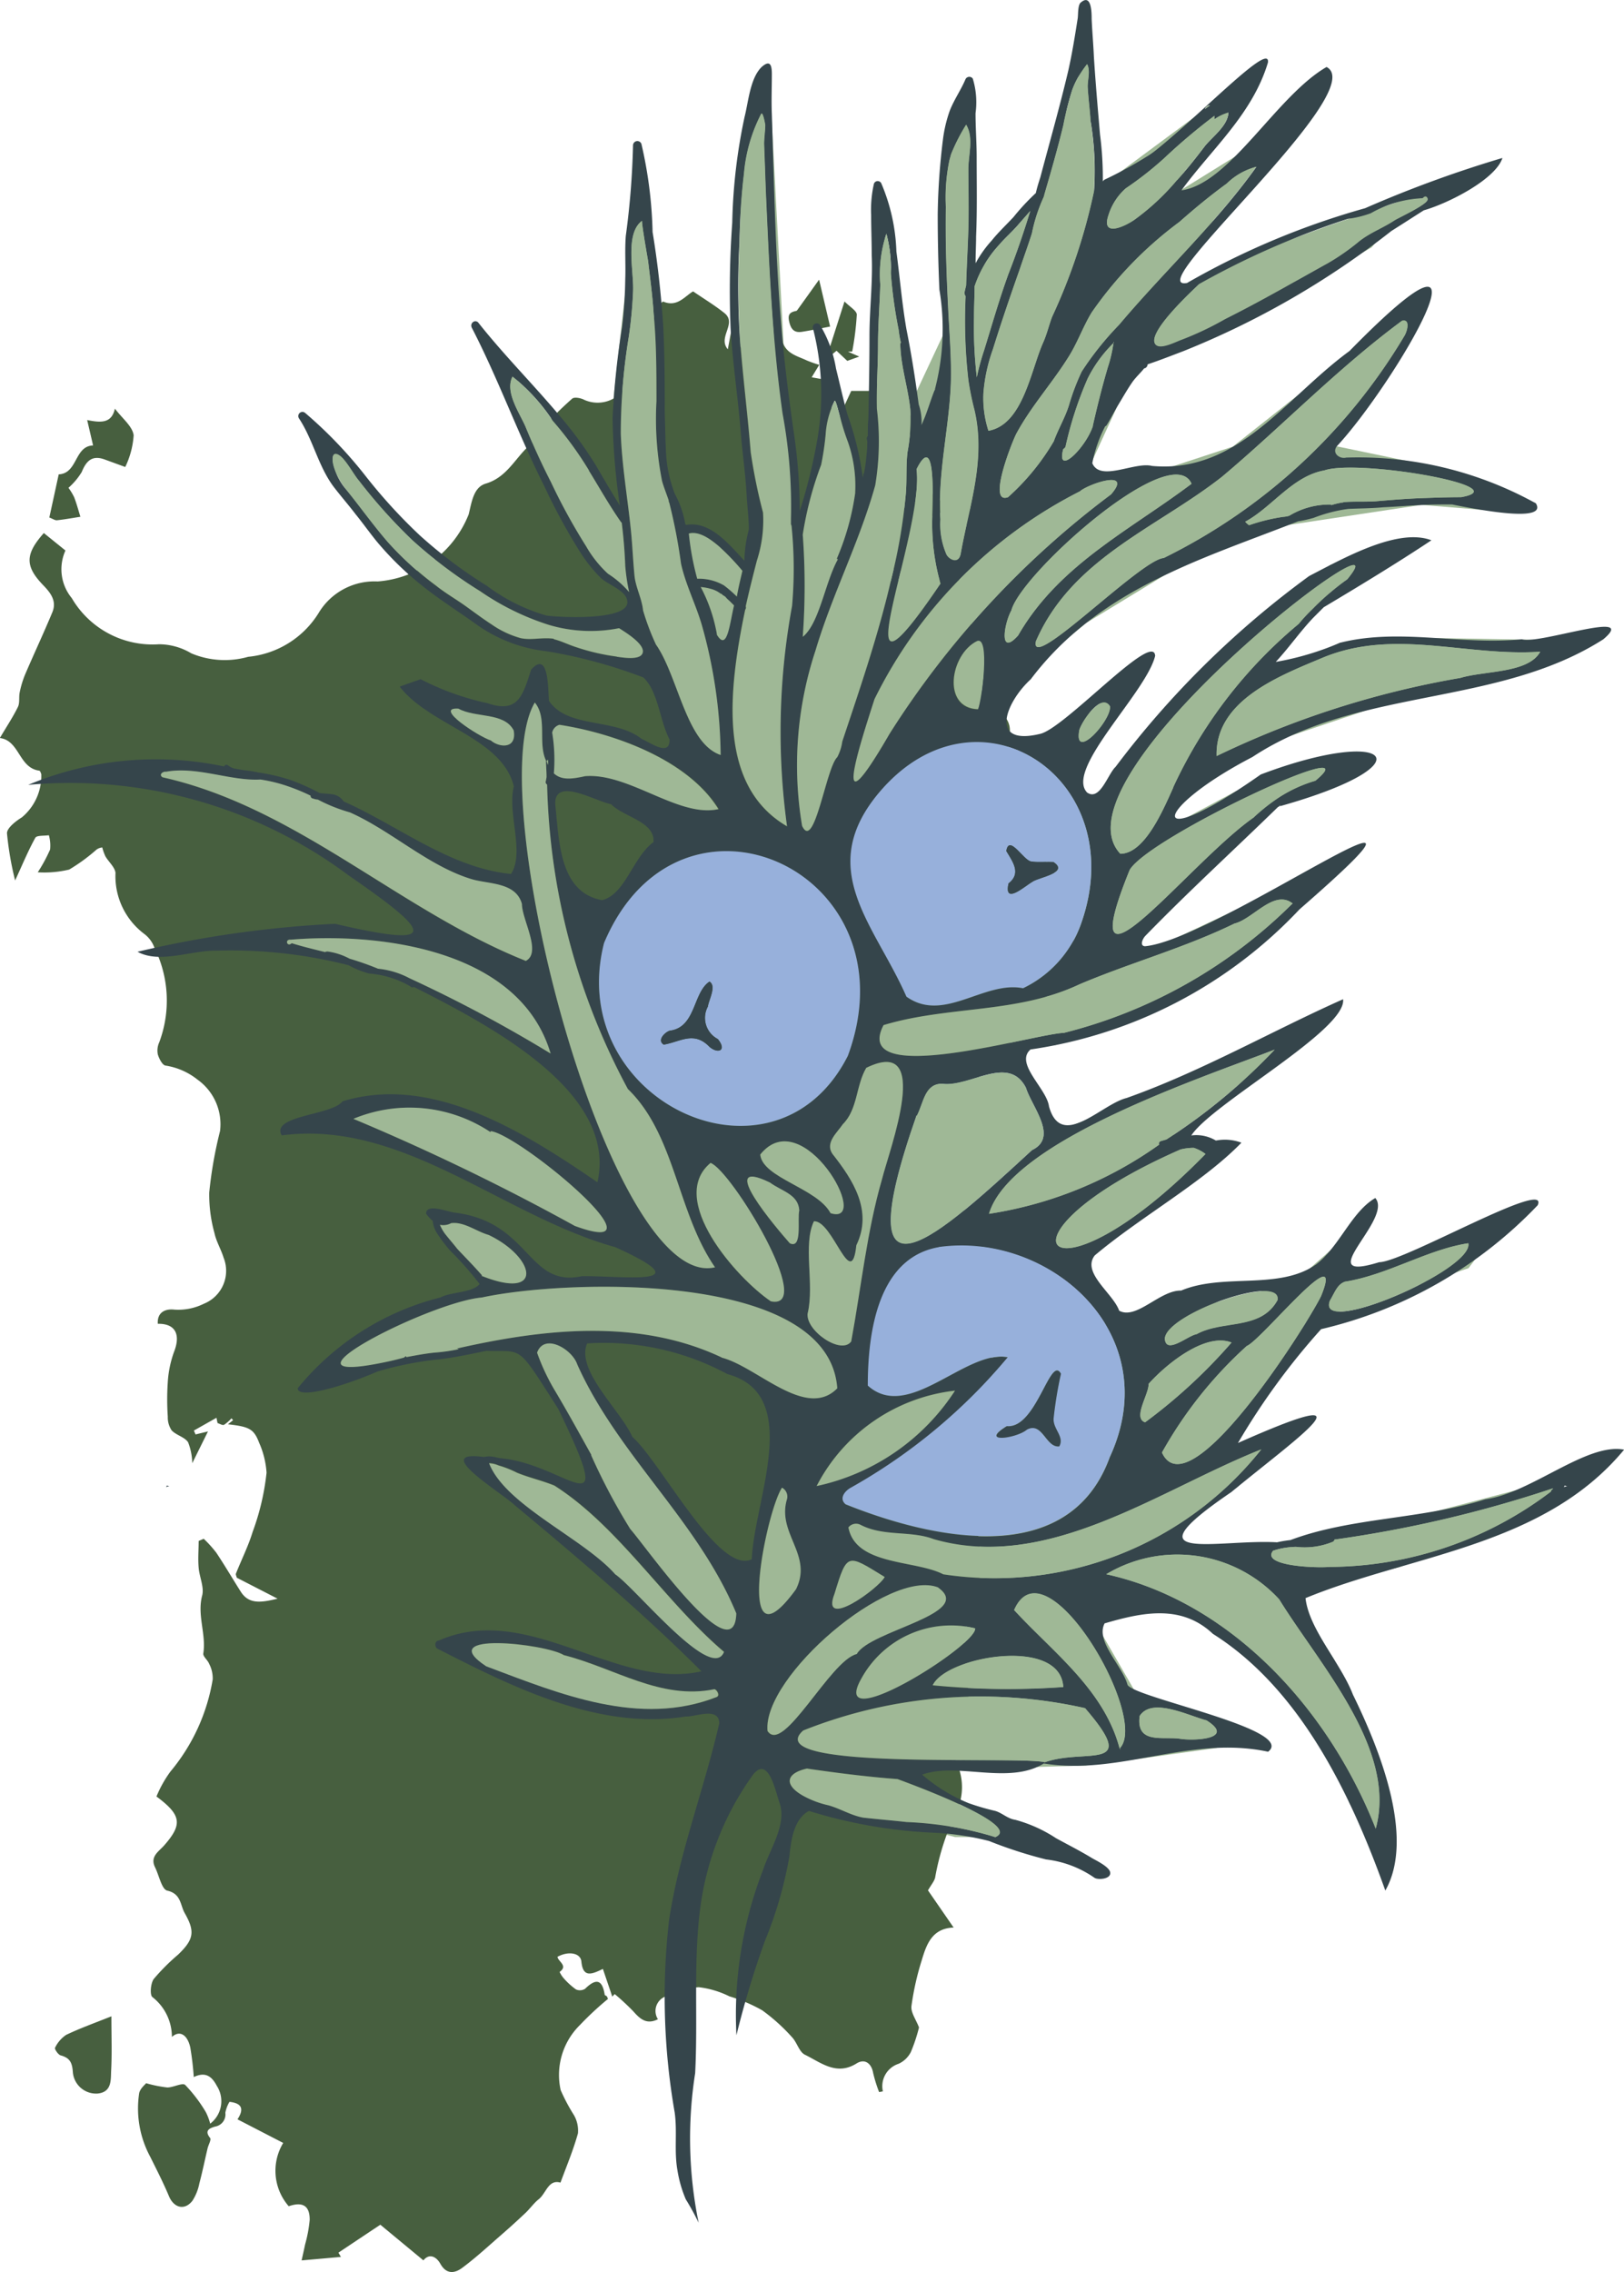 <?xml version="1.0" encoding="UTF-8"?>
<svg xmlns="http://www.w3.org/2000/svg" id="Group_854" data-name="Group 854" width="46.499" height="65.043" viewBox="0 0 46.499 65.043">
  <g id="Group_831" data-name="Group 831" transform="translate(0 0)">
    <g id="Group_832" data-name="Group 832">
      <path id="Path_1909" data-name="Path 1909" d="M39.182,76.785l2.587,1.133v.239H40.075l-1.839-.478Z" transform="translate(-12.731 -25.566)" fill="#9fb896"></path>
      <path id="Path_1910" data-name="Path 1910" d="M40.051,49.609c.324-.388,2.521-2.449,2.521-2.449l6.294-2.349.872-.474-3.781,2.92,1.315.366-3.161,2.732-1.539,1.151,2.012,1.631,1.515-.824,3.278-.806,1.976-1.732-.624,1.537,4.663-1.537-.977,1.293-4.66,1.561-2.119,3.7,1.454-.792-1.27,1.781-1.72,1.1v.568l2.206.278,3.378-.767,5.554-1.457-.854,1.052-3.952,1.535-3.054.746,1.2,1.915L52.2,66.2l-.181,1.86L51,66.37l-.382-1.526L48.644,62.61l-1.372-1.341-2.148-1.123-3.1-.015,1.924,1.461,1.039,1.8,3.168.871-.949.539-2.219.31-1.524.193-2.934.085-2.98-1.127s-.4-8.387-.4-8.648,2.9-6,2.9-6" transform="translate(-12.369 -14.762)" fill="#9fb896"></path>
      <path id="Path_1911" data-name="Path 1911" d="M42.775,29.094l2.449-2.06-1.766,2.79.36,1.505,1.161-1.866,3.208-3.387,2.469-2.05,1.6-.448-1.58,1.22-1.834,1.889.13.486,1.969-.921,2.748-.134,4.3.074-.637.495-3.9.9-1.951.663-2.81.946-2,1.029L46,31.33l-.162.307,2.127-1.14,2.655-.826.871.08-1.445.746-1.081.476-3.351,3.184-.67.551.276.477,4.937-2.32-1.192,1.721-3.351,2.05-2.844,1.141H41.569L37.755,31.22l.438-1Z" transform="translate(-12.571 -7.851)" fill="#9fb896"></path>
      <path id="Path_1912" data-name="Path 1912" d="M39.638,8.9,41.475,6.76l1.654-4.588.072,2L43.3,6.2l3.323-2.46.971-.43L45.246,6.5l2.844-1.762,1.218-1.175-4.68,6.259L47.147,8.21,50.565,7l1.844-.64,1.612-.58L51.907,7.032l-.662.774-1.607.929L47.077,10.2l-2.45.849-.66,1.3-.9,1.959,2.175-.133,2.03-.666,3.795-3L52.85,9.14l-.441,1.1L50.246,13.5l2.917.606,2.787,1.023-1.514.193-1.761-.145-3.818.575-1.979.7-1.552.734-2.254,1.373-1.446,1.2-3,.7-2.659-3.729Z" transform="translate(-11.974 -0.723)" fill="#9fb896"></path>
      <path id="Path_1913" data-name="Path 1913" d="M39.6,3.879l-.495,1.4-.375,1.211.3,5.4-1.729,2.15-1.851.846a29.34,29.34,0,0,0,.7,3.489c.279.676,2.3.489,2.3.489L40.339,16a20.289,20.289,0,0,1-.516-2.373c.064-.161-.217-9.744-.217-9.744" transform="translate(-11.807 -1.291)" fill="#9fb896"></path>
      <path id="Path_1914" data-name="Path 1914" d="M37.592,9.05l-.326,6.093,1.527.042Z" transform="translate(-12.409 -3.013)" fill="#9fb896"></path>
      <path id="Path_1915" data-name="Path 1915" d="M32.339,3.6l-.511,1.872-.08,2.687v3.628l1.275-.426L32.612,3.6Z" transform="translate(-10.571 -1.2)" fill="#9fb896"></path>
      <path id="Path_1916" data-name="Path 1916" d="M26.993,8.007l-.674,6.075H27.8L27.17,7.787Z" transform="translate(-8.763 -2.593)" fill="#9fb896"></path>
      <path id="Path_1917" data-name="Path 1917" d="M21.455,15.487l.3,1.145.975,2.453,1.174-.834Z" transform="translate(-7.144 -5.156)" fill="#9fb896"></path>
      <path id="Path_1918" data-name="Path 1918" d="M13.913,19.368l.6.977,1.822,2.475,1.69,1.112-.975-1.572-2.893-3.234Z" transform="translate(-4.633 -6.368)" fill="#9fb896"></path>
      <path id="Path_1919" data-name="Path 1919" d="M26.313,62.2a4.746,4.746,0,0,1-.232.7.74.74,0,0,1-.352.339.674.674,0,0,0-.45.79l-.108.02A4.054,4.054,0,0,1,25,63.5c-.047-.271-.237-.419-.474-.271-.578.362-1.022-.027-1.479-.249-.166-.081-.227-.356-.373-.506a5.394,5.394,0,0,0-.85-.766,4.577,4.577,0,0,0-.941-.4,2.665,2.665,0,0,0-.874-.261,2.265,2.265,0,0,0-.953.265.442.442,0,0,0-.218.652c-.324.161-.508-.005-.7-.221a6.6,6.6,0,0,0-.538-.5l-.069.073-.269-.793c-.33.162-.571.254-.616-.212-.024-.25-.378-.305-.684-.134.017.137.311.253.061.432a.744.744,0,0,0,.114.178,2.042,2.042,0,0,0,.354.323.276.276,0,0,0,.263-.019c.306-.3.49-.275.56.171,0,.018.045.027.061.047a.27.27,0,0,1,.031.075,8.873,8.873,0,0,0-.8.744,2.006,2.006,0,0,0-.553,1.864,5.323,5.323,0,0,0,.38.716.888.888,0,0,1,.115.523c-.131.472-.322.928-.5,1.41-.348-.1-.406.3-.622.475-.141.112-.247.266-.378.391q-.33.312-.672.61c-.376.326-.741.666-1.139.962-.2.15-.445.209-.627-.112-.111-.2-.313-.316-.487-.1L10.89,67.846l-1.2.8.071.122-1.125.1c.042-.193.073-.325.1-.458a3.872,3.872,0,0,0,.131-.7c.005-.406-.2-.531-.6-.393a1.543,1.543,0,0,1-.158-1.812L6.8,64.829c.185-.281.144-.46-.229-.5a.927.927,0,0,0-.119.313.351.351,0,0,1-.291.394c-.137.042-.327.1-.145.327.039.049-.049.195-.073.3-.079.333-.147.669-.235,1a1.415,1.415,0,0,1-.2.5c-.225.285-.531.2-.67-.133-.161-.384-.351-.755-.536-1.128a2.909,2.909,0,0,1-.318-1.816c.023-.133.165-.246.2-.291a3.589,3.589,0,0,0,.607.122c.175,0,.434-.145.512-.072a4.251,4.251,0,0,1,.588.773,1.58,1.58,0,0,1,.127.336.81.81,0,0,0,.19-1.083c-.139-.265-.32-.416-.66-.252a8.467,8.467,0,0,0-.1-.848c-.082-.37-.308-.5-.526-.3a1.45,1.45,0,0,0-.557-1.141c-.079-.057-.054-.394.037-.518a5.912,5.912,0,0,1,.7-.7c.447-.432.489-.656.187-1.186-.131-.231-.1-.554-.5-.644-.158-.035-.234-.434-.349-.667-.153-.31.105-.45.261-.628.526-.6.5-.865-.221-1.4a3.4,3.4,0,0,1,.4-.714,5.511,5.511,0,0,0,1.21-2.637.887.887,0,0,0-.1-.444c-.04-.109-.183-.213-.169-.3.087-.554-.182-1.092-.033-1.657.063-.239-.077-.527-.1-.794s0-.513,0-.77l.145-.062a3.414,3.414,0,0,1,.361.4c.244.366.466.746.7,1.115s.586.312,1.054.2l-1.168-.6c-.01-.045-.036-.089-.024-.119.158-.4.352-.782.476-1.188a7.036,7.036,0,0,0,.4-1.7,2.515,2.515,0,0,0-.212-.856c-.152-.4-.285-.46-.893-.53l.147-.117-.047-.054a1.04,1.04,0,0,1-.213.187c-.043.021-.122-.031-.185-.05-.011-.051-.021-.1-.031-.152l-.647.366.048.111.356-.086-.45.909a1.732,1.732,0,0,0-.12-.6c-.1-.15-.339-.2-.469-.338a.659.659,0,0,1-.112-.393,7.337,7.337,0,0,1,0-.991,3.087,3.087,0,0,1,.177-.859c.2-.506.039-.82-.463-.809-.021-.32.2-.438.477-.406a1.651,1.651,0,0,0,.841-.168,1.016,1.016,0,0,0,.566-1.32c-.073-.239-.211-.463-.262-.706a4.1,4.1,0,0,1-.149-1.16A12.03,12.03,0,0,1,6.3,36.537a1.566,1.566,0,0,0-.648-1.475,1.945,1.945,0,0,0-.914-.4c-.089-.012-.184-.2-.219-.318a.564.564,0,0,1,.041-.349,3.4,3.4,0,0,0-.136-2.7.854.854,0,0,0-.291-.4,2.067,2.067,0,0,1-.826-1.751c-.021-.167-.2-.315-.291-.476a1.506,1.506,0,0,1-.088-.25.337.337,0,0,0-.164.061,5.145,5.145,0,0,1-.783.572,3.053,3.053,0,0,1-.9.078,4.472,4.472,0,0,0,.353-.651,1.085,1.085,0,0,0-.035-.41c-.133.021-.346,0-.387.072-.2.36-.359.745-.579,1.223A9.025,9.025,0,0,1,.2,28.01c0-.149.249-.345.424-.452a1.542,1.542,0,0,0,.558-1.238c-.012-.036-.033-.094-.056-.1-.594-.08-.56-.862-1.13-.935.195-.33.375-.6.517-.89.058-.119.022-.28.051-.417a2.785,2.785,0,0,1,.15-.5c.256-.6.534-1.189.784-1.791.13-.312-.034-.543-.254-.77-.536-.553-.526-.893.011-1.5l.619.5a1.3,1.3,0,0,0,.181,1.363,2.681,2.681,0,0,0,2.5,1.321,1.807,1.807,0,0,1,.921.259,2.464,2.464,0,0,0,1.63.1,2.674,2.674,0,0,0,2.014-1.249,1.861,1.861,0,0,1,1.69-.908,3.052,3.052,0,0,0,2.609-1.92c.09-.362.139-.78.494-.883.669-.2.883-.852,1.383-1.2.08-.056.071-.226.145-.3.3-.322.61-.638.941-.93.061-.055.252-.019.35.035a.937.937,0,0,0,1.151-.326c.075-.2.175-.229.371-.259a.907.907,0,0,0,.517-.327c.059-.075-.059-.289-.094-.442a1.167,1.167,0,0,1-.072-.371,4.9,4.9,0,0,1,.165-.808c.033-.111.191-.293.223-.28.4.169.62-.161.852-.293.324.221.621.4.894.618.378.3-.2.689.1,1.039.043-.231.081-.436.119-.64l.153.007c.009.176.017.352.027.572H21.7l.67-.476c-.022.64.4.7.724.854a3.492,3.492,0,0,0,.363.129l-.217.356.388.07.3,1.283.445-.963h.67c.051-.139.088-.239.125-.339.073.064.176.115.215.2.115.237.2.485.308.738.1.017.35.014.367.075a.812.812,0,0,1-.26.915l-.251-.191c-.147.586-.292,1.165-.44,1.758a.637.637,0,0,0,.141-.025c0-.463.414-.365.7-.513-.025.233-.047.446-.079.754l.832-.422a2.37,2.37,0,0,0,.338.271,1.788,1.788,0,0,0,.434.154,3.421,3.421,0,0,0,.352.06l-.133.42c-.4-.391-.806-.54-1.178-.108-.083.1-.013.325-.013.491a6.253,6.253,0,0,1-.27.822.392.392,0,0,1-.356.145.65.65,0,0,0-.938.289c.289-.025.523-.051.757-.065s.5-.115.616.228a.483.483,0,0,0,.382-.023.621.621,0,0,1,.863-.193l-.5.626.734.361a.281.281,0,0,0-.018.153,1.923,1.923,0,0,0,.164.316c.492-.247.636.494,1.1.3l-.006.153-.7.143c.016.187.033.374.047.546-.158-.01-.3-.061-.4-.011a.322.322,0,0,0-.065.311,4.025,4.025,0,0,0,.7.852.611.611,0,0,1,.289.664.81.81,0,0,0,.377.949.641.641,0,0,1,.2.885,1.465,1.465,0,0,0,.236,1.5c.259.375.642.635.619,1.161,0,.067.132.173.223.206.442.162.384.492.272.817a3.823,3.823,0,0,1-.55,1.342,3.062,3.062,0,0,0-.485,1.149.8.8,0,0,1-.294.362,5.771,5.771,0,0,0-2.219,2.82,2.879,2.879,0,0,0,.255,2.255,1.588,1.588,0,0,1,.149.365,2.354,2.354,0,0,0,1.051,1.346c.409.252.547.61.278,1a5.4,5.4,0,0,0-.718,2.4.921.921,0,0,1-.129.252l-.185.352c.219-.059.4-.119.588-.153a.8.8,0,0,1,.253.039c-.035.107-.048.289-.111.308-.73.221-.508.809-.372,1.213A1.228,1.228,0,0,1,28.2,46.8a2.721,2.721,0,0,0-.165,1.51,6.4,6.4,0,0,1-.015,1.3c-.069.415-.3.8-.391,1.214a3.112,3.112,0,0,0,0,.866c.027.382.1.762.1,1.143a2.11,2.11,0,0,1-.165.678c-.154.434-.384.8-.091,1.33a1.641,1.641,0,0,1-.107,1.221,7.187,7.187,0,0,0-.588,1.83c-.014.1-.1.2-.208.382l.735,1.065c-.616.021-.777.48-.913.935a7.913,7.913,0,0,0-.295,1.313c-.022.184.132.389.214.606" transform="translate(0 -4.157)" fill="#475f3f"></path>
      <path id="Path_1920" data-name="Path 1920" d="M3.368,18.59c-.06-.259-.109-.467-.169-.726.394.079.7.1.794-.327.213.285.5.5.537.762a2.461,2.461,0,0,1-.241.909L3.7,18.993c-.355-.129-.525.035-.656.357a1.925,1.925,0,0,1-.381.454,1.73,1.73,0,0,1,.164.271c.07.181.12.372.178.558-.223.035-.446.076-.67.1-.057.006-.121-.041-.22-.079.091-.414.18-.825.269-1.235.55-.027.444-.812.987-.828" transform="translate(-0.703 -5.839)" fill="#475f3f"></path>
      <path id="Path_1921" data-name="Path 1921" d="M3.975,86.534c0,.584.018,1.066-.007,1.546-.014.271.028.624-.387.667a.668.668,0,0,1-.711-.622c-.02-.275-.092-.4-.349-.471-.071-.019-.179-.183-.161-.215a.924.924,0,0,1,.32-.372c.4-.191.814-.339,1.3-.533" transform="translate(-0.785 -28.813)" fill="#475f3f"></path>
      <path id="Path_1922" data-name="Path 1922" d="M34.729,12.011l.314,1.337c-.291.055-.542.108-.8.149-.2.033-.307-.043-.363-.255s-.018-.3.184-.34a.061.061,0,0,0,.034-.019c.18-.249.359-.5.626-.873" transform="translate(-11.275 -3.999)" fill="#475f3f"></path>
      <path id="Path_1923" data-name="Path 1923" d="M36.01,12.942c.145.149.35.263.349.376a8.1,8.1,0,0,1-.131,1.053l-.121.007.322.139-.343.123-.307-.289-.2.163-.063-.039.49-1.532" transform="translate(-11.827 -4.309)" fill="#475f3f"></path>
      <path id="Path_1924" data-name="Path 1924" d="M42.279,48.251c-2.636,2.429-5.4,4.985-3.307-.991h.016c.192-.368.224-.911.719-.911.783.112,1.9-.847,2.4.112.175.559.943,1.421.175,1.789" transform="translate(-12.731 -15.327)" fill="#97b0db"></path>
      <path id="Path_1925" data-name="Path 1925" d="M35.048,3.017a.145.145,0,0,0-.144.1l.144-.1M45.273,42.541a.1.1,0,0,1-.064-.016c-.016.016-.016.032-.032.048.032-.016.064-.016.1-.032m-.4.064a34.958,34.958,0,0,1-6.262,1.469.086.086,0,0,1-.048.064,2.12,2.12,0,0,1-1.055.144,2.271,2.271,0,0,0-.655.111c-.352.432,1.182.5,1.614.464A10.554,10.554,0,0,0,44.81,42.7v-.016c.015-.032.047-.048.063-.08m-.368-23.948c-2.124.143-4.154-.671-6.2.159-1.215.512-3.116,1.214-3.068,2.828a26.221,26.221,0,0,1,6.981-2.237c.687-.208,1.95-.128,2.285-.751m-2.06,16.935c-1.167.175-2.317.91-3.531,1.1-.224.08-.287.3-.432.544-.416,1.07,4.138-.9,3.962-1.646M38.866,14.376c.32-.032.655,0,.991-.032.383-.032.766-.064,1.15-.08.416-.016.831-.031,1.231-.031,1.677-.3-2.956-1.1-3.915-.767-.91.159-1.5,1.055-2.268,1.469a.661.661,0,0,0,.111.1,5.353,5.353,0,0,1,.975-.239.826.826,0,0,0,.176-.032,2.207,2.207,0,0,1,1.2-.32v.016a2.263,2.263,0,0,1,.352-.08M37.029,45.784a3.96,3.96,0,0,0-4.952-.718c3.483.766,6.326,3.754,7.716,7.285.623-2.269-1.614-4.7-2.764-6.566m1.039-23.437c1.694-1.405-4.777,1.614-5.32,2.557-1.758,4.329,1.694-.208,3.547-1.5a5.345,5.345,0,0,1,.75-.591,3.968,3.968,0,0,1,1.023-.464M34.2,49.779c.416.064,1.582,0,.751-.527-.543-.144-1.566-.671-1.917-.128-.112.83.687.575,1.166.655m1.47-11.343c-.735-.3-1.854.591-2.381,1.182.016.287-.464.975-.1,1.1a15.341,15.341,0,0,0,2.477-2.285M34.105,5.157c.272-.3.528-.623.783-.959.207-.271.671-.591.687-.975a1.314,1.314,0,0,0-.4.192v-.1a17.1,17.1,0,0,0-1.437,1.214,9.783,9.783,0,0,1-1.1.863,1.679,1.679,0,0,0-.495.766c-.224.655.479.32.75.128a6.744,6.744,0,0,0,1.214-1.135m2.876,32.064c.127-.783-3.243.415-3.227,1.118.047.448.67-.111.91-.143.75-.416,1.837-.1,2.317-.975m-2.748-27.5a8.835,8.835,0,0,0,1.246-.591c.671-.336,1.31-.687,1.965-1.055.32-.175.655-.367.975-.543a6.43,6.43,0,0,0,.894-.623c.32-.255.687-.384,1.023-.607.128-.08.927-.448.943-.591,0-.064-.063-.128-.143-.032a3.267,3.267,0,0,0-1.486.431,3,3,0,0,1-.655.16,23.5,23.5,0,0,0-4.265,1.869c-.144.144-1.6,1.47-1.215,1.742.16.111.576-.112.719-.16M36.1,38.532a11.963,11.963,0,0,0-2.428,3.051c.767,1.678,4.09-3.547,4.553-4.473.734-1.79-1.71,1.262-2.125,1.422M33.994,22.54a13.367,13.367,0,0,1,3.595-4.681,4.607,4.607,0,0,1,.384-.415,7.352,7.352,0,0,1,1.007-.863c1.885-2.269-8.579,5.64-6.5,7.86.7,0,1.23-1.262,1.518-1.9M34.2,32.908c-5.751,2.524-3.818,4.777.719.127a1.144,1.144,0,0,0-.336-.175,1.574,1.574,0,0,0-.384.048m1.2-19.267c-1.87,1.47-4.3,2.333-5.336,4.713-.207.943,2.988-2.333,3.659-2.381a16.477,16.477,0,0,0,6.9-6.374c.08-.144.16-.48-.079-.416-1.838,1.358-3.451,3.036-5.144,4.457m-3.212,6.582c-.239-.4-.782.384-.878.671-.175.927.911-.255.878-.671m-.639-9.394a10.49,10.49,0,0,0-.639,1.965.232.232,0,0,1-.064.064c-.207.8.639-.032.847-.655v-.016c.127-.56.271-1.135.432-1.678a3.9,3.9,0,0,0,.159-.687c.016-.016.016-.016.016-.032-.016.016-.016.016-.016.032a3.8,3.8,0,0,0-.735,1.007M13.528,20.287c-.735-.048.607.814.927.91.239.207.751.255.655-.287-.271-.528-1.1-.352-1.582-.623m.862,15.065c-.352-.1-.7-.384-1.07-.336a.478.478,0,0,1-.32.048,1.163,1.163,0,0,0,.143.255c.112.144.239.288.352.432.239.255.464.48.7.751.016.016,0,.016,0,.032h.016c1.773.7,1.517-.544.175-1.183m6.534-17.19c.3.512.368-.3.5-.83l-.128-.128a.963.963,0,0,1-.128-.127c-.032-.016-.047-.032-.079-.048,0-.016-.016-.016-.032-.032h-.016a.762.762,0,0,0-.3-.144,1.33,1.33,0,0,0-.271-.047,4.57,4.57,0,0,1,.463,1.357m.575-1.086c.048-.271.112-.528.16-.735a6.955,6.955,0,0,0-.671-.7c-.224-.191-.559-.447-.863-.368a7.833,7.833,0,0,0,.24,1.294,1.438,1.438,0,0,1,.766.192,3.365,3.365,0,0,1,.368.32M9.774,27.236a1.867,1.867,0,0,1,.639.208,8.193,8.193,0,0,1,.815.287,2.439,2.439,0,0,1,.894.271,39.734,39.734,0,0,1,4.042,2.157c-.9-3.019-4.969-3.467-7.445-3.259-.176-.016-.1.224.032.1.32.1.639.175.959.255.015-.016.032-.016.063-.016m.655-3.978a4.7,4.7,0,0,1-.927-.368.459.459,0,0,1-.143-.032.073.073,0,0,1-.064-.08,5.67,5.67,0,0,0-.655-.271,4.3,4.3,0,0,0-.783-.192c-.846.048-1.8-.383-2.7-.223-.08-.016-.224.08-.1.16,3.85.862,6.79,3.818,10.4,5.256.464-.24-.112-1.183-.112-1.63-.175-.639-.975-.56-1.469-.719-1.23-.384-2.269-1.374-3.451-1.9m17.941-4.9c-.767.383-1.007,1.917.032,1.949.112-.255.352-2.125-.032-1.949m-.463-2.477c.239-1.373.734-2.7.4-4.138a8.41,8.41,0,0,1-.175-.862,15,15,0,0,1-.08-2.4.172.172,0,0,1-.032-.1c.016-.079.032-.143.048-.207.016-.543.048-1.087.064-1.63.016-.559,0-1.134,0-1.71,0-.4.159-.894-.064-1.262a5.35,5.35,0,0,0-.432.847c-.015.063-.032.111-.047.175a5.239,5.239,0,0,0-.1,1.326c-.016.959.016,1.917.064,2.86.032.719.1,1.454.079,2.173-.047,1.311-.383,2.589-.3,3.915a2.16,2.16,0,0,0,.176,1.006c.08.144.336.272.4,0M16.085,21.9a.271.271,0,0,0,0-.16c0,.016-.016.032-.032.048a.407.407,0,0,1,.032.112M31.31,28.179c-1.79.847-3.754.608-5.608,1.167-.959,1.837,4.362.239,5.161.223a14.162,14.162,0,0,0,6.55-3.706c-.527-.416-1.134.447-1.662.575-1.437.7-2.971,1.118-4.441,1.741M25.063,48.053c-.975,1.726,3.307-.943,3.259-1.437a2.928,2.928,0,0,0-3.259,1.437m1.582-34.62c.24,1.853-2.364,7.78.687,3.275a6.263,6.263,0,0,1-.239-1.726c0-.479.144-2.732-.448-1.55M31.47,48.9a13.7,13.7,0,0,0-8.068.639c-1.326,1.166,6.214.718,6.917.91,1.166-.416,2.748.3,1.151-1.55m-7.685-6.359a6.3,6.3,0,0,0,3.962-2.732,5.1,5.1,0,0,0-3.962,2.732m-.255-4.952c-.08.495.959,1.214,1.246.814.287-1.55.448-3.147.879-4.633.223-.894,1.469-4.138-.448-3.2-.3.512-.239,1.182-.671,1.614-.16.239-.512.527-.3.846.591.751,1.166,1.63.687,2.62-.144,1.358-.671-.718-1.215-.687-.32.671.017,1.79-.175,2.621M24.887,14.1a3.786,3.786,0,0,0-.207-1.454,6.182,6.182,0,0,1-.224-.718c-.016-.017-.127-.528-.159-.448a2.5,2.5,0,0,0-.255.959,8.008,8.008,0,0,1-.128.862,9.945,9.945,0,0,0-.528,2,19.71,19.71,0,0,1,0,2.924c.48-.384.639-1.566,1.007-2.221-.016,0-.016,0-.031-.016a7.338,7.338,0,0,0,.527-1.885m.846,31.041c-1.071-.655-1.071-.718-1.437.48-.416,1.07,1.278-.16,1.437-.48M25.462,13.9c-.447,1.614-1.23,3.116-1.71,4.729a10.465,10.465,0,0,0-.383,5.016c.352.751.686-1.661,1.006-1.965a1.328,1.328,0,0,0,.144-.447c.511-1.534,1.039-3.068,1.406-4.665a15.587,15.587,0,0,0,.415-2.444c.032-.4,0-.8.048-1.183a5.163,5.163,0,0,0,.08-1.214c-.064-.623-.271-1.23-.287-1.853,0-.032,0-.048.016-.064a2.944,2.944,0,0,1-.064-.368,13.471,13.471,0,0,1-.223-1.614,3.858,3.858,0,0,0-.128-1.134,3.721,3.721,0,0,0-.175,1.453c-.016.575-.064,1.135-.064,1.71,0,.623-.048,1.23-.032,1.853a7.689,7.689,0,0,1-.048,2.189m6.71,27.831c1.646-3.531-1.709-6.47-4.889-6.023-1.725.3-2.028,2.413-2.028,3.962,1.166,1.055,2.8-1.039,4.01-.814a16.123,16.123,0,0,1-4.521,3.754c-.159.1-.32.3-.127.464,2.428.975,6.374,1.885,7.556-1.342m-1.326,6.566c-.079-1.453-3.355-.878-3.738-.047a22.453,22.453,0,0,0,3.738.047m5.672-6.805c-2.94,1.166-6.1,3.515-9.378,2.572-.671-.256-1.438-.064-2.109-.416a.278.278,0,0,0-.336.08c.208,1.1,1.918.927,2.716,1.342a9.751,9.751,0,0,0,9.106-3.579M31.342,14.056a13.219,13.219,0,0,0-5.9,5.959c-.447,1.389-1.278,3.946.432.991a25.736,25.736,0,0,1,6.342-6.854c.623-.719-.591-.32-.878-.1M36.9,30.048c-2.061.8-7.557,2.6-8.18,4.7a11.338,11.338,0,0,0,4.873-1.981.071.071,0,0,1,.048-.1c.048-.016.112-.032.159-.048a16.766,16.766,0,0,0,3.1-2.572M30.974,10.254c-.463.734-1.055,1.389-1.469,2.157-.112.207-.847,2.045-.24,1.822a6.67,6.67,0,0,0,1.31-1.6c.128-.352.32-.671.432-1.022a6.448,6.448,0,0,1,.368-.975A8.749,8.749,0,0,1,32.444,9.3c1.294-1.534,2.78-2.908,3.93-4.521a1.882,1.882,0,0,0-.847.479c-.464.336-.927.719-1.358,1.1a11.012,11.012,0,0,0-2.508,2.588c-.255.415-.416.894-.687,1.31m1.486,39.8c.878-.862-2.125-6.007-3.02-3.962,1.1,1.2,2.572,2.269,3.02,3.962.016.016.016.016.016.032a.015.015,0,0,1,.015-.016ZM26.644,31.933c-2.092,5.975.671,3.419,3.307.991.767-.368,0-1.23-.175-1.79-.5-.959-1.614,0-2.4-.111-.495,0-.527.543-.719.911Zm2.908-13.74c1.166-2.029,3.211-3.02,4.968-4.345-.575-1.294-4.889,2.572-5.16,3.626-.207.368-.368,1.342.192.719m.4-11.518c-.111.352-.239.7-.352,1.039-.271.766-.527,1.518-.766,2.284a4.831,4.831,0,0,0-.272,1.263,3.052,3.052,0,0,0,.144,1.07c.991-.175,1.214-1.741,1.566-2.524.112-.255.16-.479.255-.735a16.676,16.676,0,0,0,1.2-3.595,8.7,8.7,0,0,0-.1-2.028c-.016-.32-.064-.639-.08-.975,0-.192.08-.464-.016-.639a3.582,3.582,0,0,0-.271.4,2.449,2.449,0,0,0-.159.352,9.243,9.243,0,0,0-.256,1.007c-.159.655-.351,1.326-.543,1.981,0,.032-.016.048-.016.064a4.667,4.667,0,0,0-.336,1.039m-.687,1.2c.24-.607.448-1.214.639-1.837l-.336.383c-.175.208-.383.384-.559.592a3.281,3.281,0,0,0-.7,1.182c0,.287-.016.575-.016.878a12.566,12.566,0,0,0,.08,1.726,6.859,6.859,0,0,1,.208-.767c.223-.718.431-1.453.686-2.157m2.093,18.564c1.469-4.138-2.94-7.061-5.751-3.786-1.9,2.221-.16,3.8.75,5.879,1.071.767,2.221-.463,3.339-.239a3.243,3.243,0,0,0,1.662-1.853M23.513,50.625c-.591.128-.687.448-.143.767a2.689,2.689,0,0,0,.75.287c.352.1.639.287.991.352.416.048.831.08,1.246.128a9.94,9.94,0,0,1,2.541.431c.814-.336-2.413-1.518-2.8-1.662-.862-.063-1.726-.175-2.588-.3M21.069,38.867c1.007.255,2.412,1.789,3.306.878-.239-3.387-7.828-3.116-10.176-2.6-1.518.127-6.422,2.652-2.636,1.821.143-.032.271-.064.4-.1.032-.016.047-.032.047-.048l.033.032c.255-.048.527-.1.8-.128a5.312,5.312,0,0,0,.7-.1c-.016,0-.032-.016-.064-.016,2.46-.559,5.192-.878,7.589.256M18.4,9.678a17.166,17.166,0,0,0-.223,2.732c.031.911.191,1.822.287,2.748.048.463.063.927.111,1.373.048.32.208.623.24.943a7.015,7.015,0,0,0,.368.975c.639.911.862,2.828,1.853,3.163a14.105,14.105,0,0,0-.544-3.739c-.175-.591-.463-1.15-.591-1.741a15.736,15.736,0,0,0-.336-1.742.1.1,0,0,1-.016-.064c-.064-.191-.143-.384-.191-.559a9.14,9.14,0,0,1-.16-2.285c0-.83,0-1.662-.079-2.492-.032-.512-.1-1.007-.16-1.518-.016-.1-.175-.991-.175-1.15-.5.368-.224,1.469-.256,2.029A12.2,12.2,0,0,1,18.4,9.678M24.68,30.224C26.628,24.936,19.855,21.869,17.7,27c-1.151,4.521,4.889,7.365,6.982,3.227M18.066,18.8c.143.016.655.112.735-.1.1-.255-.528-.623-.671-.719a4.167,4.167,0,0,1-2.029-.1,7.362,7.362,0,0,1-1.949-.959A13.276,13.276,0,0,1,12.2,15.462a15.332,15.332,0,0,1-1.518-1.694c-.144-.16-.384-.623-.576-.735-.207-.127-.207.128-.143.336a1.845,1.845,0,0,0,.32.607c.416.512.8,1.055,1.23,1.55a9.209,9.209,0,0,0,1.374,1.247c.239.191.511.352.766.527.272.191.544.4.815.575a2.74,2.74,0,0,0,.846.4c.3.064.623-.032.943.016a.015.015,0,0,0,.015.016c.192.048.384.144.576.207a6.089,6.089,0,0,0,1.214.287m4.106,14.251c.064.671,1.63.959,2.013,1.678,1.214.384-.8-3.2-2.013-1.678m.3,4.2c1.31.272-1.134-3.754-1.725-3.962-1.246,1.038.734,3.291,1.725,3.962m.464-13.6a19.9,19.9,0,0,1,.143-6.31,12.1,12.1,0,0,0-.016-2.3.124.124,0,0,1-.015-.08v-.127a14.585,14.585,0,0,0-.24-3c-.3-2.125-.384-4.25-.479-6.375l-.048-1.341c0-.176.032-.384.032-.544,0-.016-.064-.384-.112-.32a4.567,4.567,0,0,0-.495,1.726c-.08.655-.112,1.31-.128,1.981a23.291,23.291,0,0,0,.032,2.988c.08.991.207,2,.287,3a15.657,15.657,0,0,0,.352,1.726,3.708,3.708,0,0,1-.175,1.374c-.112.432-.224.878-.32,1.31a.106.106,0,0,1-.016.1c-.512,2.445-.751,5.065,1.2,6.2m4.33,21.791c-1.406-.559-5.033,2.556-4.889,4.106.447.7,1.8-2.029,2.556-2.205.367-.67,3.387-1.15,2.333-1.9m-4.825-11.6c-1.582-.767.207,1.326.575,1.742.367.175.207-.687.271-.943-.032-.464-.5-.544-.846-.8m.351,8.739c-.463.7-1.389,5.368.4,2.908.5-.991-.559-1.6-.255-2.588a.29.29,0,0,0-.144-.32m-5.575-4.138c-.336.782.943,1.9,1.294,2.684.814.718,2.476,3.962,3.419,3.5.064-1.678,1.485-4.713-.7-5.3a7.458,7.458,0,0,0-4.01-.878m4.265,7.732c-1.1-2.652-3.387-4.521-4.553-7.125-.143-.432-.943-.911-1.15-.336a6.125,6.125,0,0,0,.511,1.087c.352.591.687,1.2,1.023,1.8a.059.059,0,0,1,.016.048,17.565,17.565,0,0,0,1.119,2.108c.431.48,2.988,4.154,3.035,2.413m-3.1-15a19.281,19.281,0,0,1-2.317-8.723.084.084,0,0,1-.032-.112c0-.032.016-.079.016-.111,0-.16-.016-.32-.016-.464-.239-.511.048-1.214-.32-1.662C14.151,22.747,17.874,37,20.877,36.279c-1.086-1.566-1.134-3.787-2.492-5.1m2.748,16.1c-1.677-1.422-3.019-3.595-4.857-4.761-.351-.143-.718-.223-1.07-.368a3.065,3.065,0,0,0-.528-.207.747.747,0,0,0-.271-.064c.464,1.2,2.716,2.157,3.611,3.18.575.383,2.764,3.115,3.115,2.221M17.267,13.465a10.113,10.113,0,0,0-1.039-1.422,5.435,5.435,0,0,0-1.15-1.262c-.223.432.191,1.023.368,1.422.223.543.463,1.07.735,1.6a17.105,17.105,0,0,0,1.007,1.837,3.272,3.272,0,0,0,.623.783,2.727,2.727,0,0,1,.607.527,5.654,5.654,0,0,1-.112-.751c-.016-.415-.048-.814-.1-1.23a.016.016,0,0,0-.016-.016c-.335-.479-.623-.991-.927-1.485m.639,9.553c-.415-.064-1.645-.814-1.6.016.112,1.039.112,2.509,1.342,2.732.671-.175.878-1.23,1.47-1.662.047-.591-.863-.719-1.215-1.087M16.868,35.1c2.764,1.007-1.582-2.62-2.413-2.715v.031a4.184,4.184,0,0,0-3.93-.383A65.6,65.6,0,0,1,16.868,35.1M14.71,41.743c1.917.159,3.4,2.173,1.726-1.31l-.048-.1c-1.2-1.869-.975-1.63-2.061-1.662-.495.1-.975.208-1.469.255a9.744,9.744,0,0,0-1.646.336c-.911.4-2.285.815-2.285.48a7.686,7.686,0,0,1,4.09-2.6c.287-.16.911-.128,1.119-.384a9.542,9.542,0,0,0-.846-.959,4.235,4.235,0,0,1-.384-.511.761.761,0,0,1-.112-.336,1.2,1.2,0,0,1-.191-.208c0-.3.591-.064.8-.032,2.189.255,2.093,2.157,3.659,1.822,1.2-.016,3.5.32.959-.831-3.227-.894-6.087-3.658-9.553-3.2-.32-.575,1.453-.575,1.741-.975,2.556-.783,5.176.862,7.3,2.317.575-2.54-2.94-4.425-5.256-5.592a.075.075,0,0,1-.1-.016,2.776,2.776,0,0,0-1.182-.368,2.647,2.647,0,0,1-.591-.239,13.687,13.687,0,0,0-3.771-.416c-.719-.015-1.63.384-2.269.032a31.123,31.123,0,0,1,5.656-.8c3.083.718,2.764.255.384-1.39a13.323,13.323,0,0,0-9.17-2.588,9.479,9.479,0,0,1,5.608-.527c.031-.048.063-.064.111-.032A.575.575,0,0,0,7.106,22c.1.017.191.032.271.048a3.218,3.218,0,0,1,.415.064,5.649,5.649,0,0,1,.9.207,5.975,5.975,0,0,1,.862.384c.112.016.223.016.336.032a.455.455,0,0,1,.352.208c1.582.7,3.036,1.9,4.793,2.076.4-.623-.111-1.725.08-2.508-.336-1.39-2.381-1.726-3.259-2.844v-.016l.591-.208a7.621,7.621,0,0,0,1.917.687c.863.3,1.007-.207,1.246-.959.512-.575.48.56.512.894.543.8,1.885.48,2.652,1.087.239.1.814.527.8.016-.287-.543-.32-1.374-.75-1.774a14.16,14.16,0,0,0-2.764-.75,4.268,4.268,0,0,1-2.013-.767c-.511-.368-1.07-.719-1.566-1.118a8.8,8.8,0,0,1-1.294-1.263c-.207-.255-.4-.527-.607-.782-.207-.271-.432-.527-.639-.8-.432-.592-.575-1.326-.975-1.934a.119.119,0,0,1,.175-.159,12.518,12.518,0,0,1,1.742,1.821,15.254,15.254,0,0,0,1.534,1.678,13.353,13.353,0,0,0,1.933,1.454,5.279,5.279,0,0,0,1.694.846c.287.048,2.445.175,2.317-.432-.048-.3-.591-.463-.783-.671A4.347,4.347,0,0,1,17,15.782a17.273,17.273,0,0,1-1.007-1.854c-.75-1.485-1.31-3.051-2.076-4.537-.08-.143.1-.271.191-.143.735.927,1.566,1.757,2.317,2.652a11.13,11.13,0,0,1,1.039,1.421c.223.384.447.767.687,1.151a18.714,18.714,0,0,1-.208-2.509,23.706,23.706,0,0,1,.271-2.6A12.6,12.6,0,0,0,18.305,8c.016-.416-.016-.831.016-1.247a23.165,23.165,0,0,0,.207-2.588.124.124,0,0,1,.24-.047,12.283,12.283,0,0,1,.32,2.524c.143.862.239,1.741.3,2.62.048.846.048,1.71.048,2.572.016.416.016.846.047,1.278a3.828,3.828,0,0,0,.24,1.023,2.789,2.789,0,0,1,.3.862c.016.016.016.016.016.032.687-.128,1.214.527,1.678,1.023a3.755,3.755,0,0,1,.127-.894c0-.336-.048-.671-.064-1.007-.031-.56-.111-1.119-.159-1.678-.08-1.039-.239-2.061-.3-3.084a27.08,27.08,0,0,1,.048-3.019,15.873,15.873,0,0,1,.352-3.02c.111-.432.159-1.119.495-1.438.239-.207.287-.047.287.208,0,.384-.016.766,0,1.15.064,2.029.1,4.042.271,6.055.08,1.007.208,2.012.352,3.019a15.685,15.685,0,0,1,.176,2.285,15.469,15.469,0,0,0,.511-2.092,7.6,7.6,0,0,0-.127-3.116.114.114,0,0,1,.207-.1,3.532,3.532,0,0,1,.447,1.23c.112.447.208.894.336,1.342a8.379,8.379,0,0,1,.431,1.789c0-.032.016-.064.016-.1v-.016l.016-.016a3.218,3.218,0,0,0,.064-.415c.016-.16.032-.3.032-.448a.347.347,0,0,0-.016-.127.122.122,0,0,1,.032-.08c0-.176,0-.336.016-.512.016-.782.031-1.566.031-2.348s.1-1.55.064-2.333c0-.384-.016-.751-.016-1.135a3.355,3.355,0,0,1,.08-.894.115.115,0,0,1,.208-.016A5.41,5.41,0,0,1,26.069,7.2c.1.751.16,1.486.287,2.221.144.719.256,1.438.352,2.157a1.547,1.547,0,0,1,.08.591l.1-.239c.1-.256.175-.512.271-.751a.059.059,0,0,0,.016-.048A6.828,6.828,0,0,0,27.3,8.289q-.048-1.079-.048-2.157A19.11,19.11,0,0,1,27.4,4.007,3.9,3.9,0,0,1,27.6,3.16c.128-.32.32-.591.448-.894a.121.121,0,0,1,.208-.016,2.309,2.309,0,0,1,.079.991c0,.416.032.831.032,1.246,0,.767.016,1.518-.016,2.285,0,.256-.016.512-.016.767a3.237,3.237,0,0,1,.464-.655c.191-.239.416-.447.623-.671a6.56,6.56,0,0,1,.639-.687c.032-.143.08-.3.128-.447.271-1.023.559-2.029.8-3.052.112-.495.191-.991.271-1.5.016-.1,0-.368.08-.448.32-.287.32.3.32.464.016.367.048.718.064,1.086.048.751.112,1.486.175,2.221a9.585,9.585,0,0,1,.08,1.342.16.16,0,0,1,.08-.064,11.4,11.4,0,0,0,1.166-.639,2.268,2.268,0,0,0,.255-.175c1.326-1.055,3.307-3.147,3.227-2.524-.447,1.485-1.614,2.476-2.476,3.658,1.39-.191,2.716-2.7,4.154-3.531,1.294.671-5.4,6.439-3.994,6.183a22.26,22.26,0,0,1,5.1-2.141,33.9,33.9,0,0,1,3.93-1.438c-.192.607-1.534,1.294-2.253,1.5-.3.191-.623.4-.927.591A24.2,24.2,0,0,1,34.3,10.046c-.336.128-.7.271-1.039.384a.12.12,0,0,1-.08.112h-.016c-.1.127-.223.239-.32.368-.159.223-.3.479-.447.718-.112.192-.208.384-.32.56-.016,0-.016.016-.032.016a3.942,3.942,0,0,0-.368,1.054c.223.544,1.214-.047,1.71.08,2.46.223,3.818-1.949,5.655-3.291,4.649-4.745,1.262.991-.368,2.732-.143.207.1.368.272.32a10.514,10.514,0,0,1,5.432,1.31c.32.527-1.374.239-2.4.032-.3,0-.591,0-.878.016-.352.016-.719.048-1.087.064-.336.032-.671.032-1.007.047a4.291,4.291,0,0,0-.99.256,3.7,3.7,0,0,1-.448.1c-2.764,1.087-5.7,1.933-7.653,4.521-.718.655-1.214,1.917.256,1.566.687-.128,3.259-2.972,3.306-2.237-.255,1.054-2.588,3.243-1.949,3.913.368.256.592-.527.815-.734a26.4,26.4,0,0,1,5.544-5.464c.991-.512,2.54-1.39,3.5-1.023-.959.639-2.092,1.326-3.083,1.917l-.287.287c-.384.4-.7.862-1.087,1.278A8.1,8.1,0,0,0,38.77,18.4c1.71-.432,3.467.079,5.208-.1.479.159,3.371-.878,2.333,0-3.052,1.949-7,1.358-10.049,3.371-2.924,1.518-3.068,2.828.239.5,3.707-1.406,4.857-.3.543.91a.056.056,0,0,0,.016-.032l-.047.048H37c-1.262,1.23-2.573,2.429-3.8,3.691-.079.08-.175.287-.016.3,2.061-.176,9.889-5.815,4.426-1.055a13.164,13.164,0,0,1-7.7,4.01c-.463.4.464,1.118.528,1.63.352,1.262,1.5-.064,2.221-.24,2.125-.75,4.218-1.948,6.2-2.828.111.879-3.755,2.988-4.346,3.9a1.082,1.082,0,0,1,.7.144h.016a1.347,1.347,0,0,1,.719.063c-1.1,1.135-2.892,2.125-4.2,3.228-.384.495.527,1.086.7,1.582.495.271,1.166-.592,1.773-.576,1.214-.511,2.8,0,3.866-.75.671-.512,1.007-1.5,1.694-1.9.527.607-1.9,2.46.112,1.837.7,0,4.9-2.428,4.537-1.63a12.486,12.486,0,0,1-6.2,3.547,19.9,19.9,0,0,0-2.381,3.259c4.138-1.837,1.646-.112-.191,1.406-3.052,2.076-.4,1.342,1.31,1.437a3.322,3.322,0,0,1,.383-.064c1.742-.655,3.771-.591,5.576-1.166,1.31-.175,2.908-1.63,3.978-1.422-2.3,2.78-6.087,3-9.122,4.25.1.894,1.007,1.854,1.358,2.764.751,1.534,1.789,4.09.927,5.608-.975-2.732-2.428-5.768-4.937-7.349-.911-.862-2.044-.607-3.1-.3-.271.512.511,1.214.655,1.758.175.368,4.857,1.278,4.026,1.917-2.237-.48-4.233.687-6.422.336-1.007.623-2.492-.048-3.483.32a4.782,4.782,0,0,0,1.326.814,6.891,6.891,0,0,0,.767.224c.207.063.351.223.575.255a4.05,4.05,0,0,1,1.166.527c.352.192.7.368,1.039.575.112.064.511.256.511.416.016.176-.336.208-.447.144a3.037,3.037,0,0,0-1.39-.528,12.745,12.745,0,0,1-1.63-.527,7.812,7.812,0,0,0-1.614-.239,14.156,14.156,0,0,1-3.547-.623c-.432.239-.511.83-.559,1.31a11.6,11.6,0,0,1-.7,2.412,26.386,26.386,0,0,0-.815,2.7,11.419,11.419,0,0,1,.767-4.745c.192-.591.687-1.294.464-1.917-.112-.32-.32-1.374-.767-.782a8.4,8.4,0,0,0-1.518,3.946c-.176,1.518-.048,3.067-.128,4.585a12.015,12.015,0,0,0,.1,4.282,7.183,7.183,0,0,0-.368-.671,3.518,3.518,0,0,1-.239-.83c-.1-.559,0-1.1-.08-1.662a19.245,19.245,0,0,1-.16-5.5c.287-1.917,1.007-3.754,1.438-5.64-.016-.479-.687-.175-.959-.191-2.492.4-4.969-.847-7.125-1.949-.08-.08-.048-.223.048-.223,2.572-1.135,5.08,1.437,7.525.878-1.662-1.662-3.531-3.243-5.352-4.761-.416-.384-2.413-1.582-.878-1.374a.717.717,0,0,1,.368.016c.031,0,.063.016.1.016m6.151,6.614c-1.534.32-2.86-.607-4.314-.975-.495-.32-3.77-.7-2.221.32,2.125.8,4.394,1.742,6.6.879.1-.048,0-.208-.064-.224m.112-25.194c-.878-1.422-3-2.173-4.553-2.413a.293.293,0,0,0-.207.224,4.779,4.779,0,0,1,.048,1.166c.223.207.527.16.894.08,1.262-.1,2.683,1.2,3.818.943" transform="translate(-0.403 0.001)" fill="#35454b"></path>
      <path id="Path_1926" data-name="Path 1926" d="M38.923,53.5c3.179-.448,6.534,2.492,4.889,6.023-1.183,3.227-5.129,2.317-7.557,1.342-.191-.16-.032-.368.128-.464A16.121,16.121,0,0,0,40.9,56.652c-1.215-.223-2.844,1.869-4.01.814,0-1.55.3-3.658,2.029-3.962m3.451,5.7c.16-.287-.207-.511-.159-.83a11.093,11.093,0,0,1,.207-1.247c-.3-.559-.7,1.582-1.55,1.5-.815.495.271.352.575.1.448-.24.543.527.927.479" transform="translate(-12.043 -17.8)" fill="#97b0db"></path>
      <path id="Path_1927" data-name="Path 1927" d="M37.357,33.256c2.812-3.275,7.221-.352,5.752,3.786a3.241,3.241,0,0,1-1.662,1.853c-1.119-.223-2.269,1.007-3.339.24-.91-2.077-2.652-3.659-.751-5.879m4.362,2.588c.191-.128,1.055-.255.607-.559-.207-.016-.432.016-.639-.016-.223-.016-.639-.8-.719-.3.192.32.432.639.064.927-.143.639.48.063.687-.048" transform="translate(-12.155 -10.604)" fill="#97b0db"></path>
      <path id="Path_1928" data-name="Path 1928" d="M44.414,60.163c-.048.32.32.543.159.83-.383.048-.479-.718-.927-.479-.3.255-1.389.4-.575-.1.847.08,1.246-2.06,1.55-1.5a11.4,11.4,0,0,0-.207,1.246" transform="translate(-14.243 -19.586)" fill="#35454b"></path>
      <path id="Path_1929" data-name="Path 1929" d="M44.554,36.76c.448.3-.416.432-.607.559-.207.112-.831.687-.687.048.368-.287.128-.607-.064-.927.08-.495.5.287.719.3.207.032.432,0,.639.016" transform="translate(-14.383 -12.078)" fill="#35454b"></path>
      <path id="Path_1930" data-name="Path 1930" d="M25.856,39.16c2.157-5.128,8.931-2.06,6.982,3.227-2.093,4.138-8.132,1.294-6.982-3.227m3.02,2.972c.239.207.511.112.239-.223a.682.682,0,0,1-.287-.927c.032-.207.255-.591.048-.718-.48.32-.384,1.31-1.134,1.405-.128.032-.384.272-.176.4.48-.08.862-.4,1.31.064" transform="translate(-8.561 -12.163)" fill="#97b0db"></path>
      <path id="Path_1931" data-name="Path 1931" d="M30,43.772c.271.336,0,.432-.239.223-.448-.463-.831-.143-1.31-.063-.208-.128.048-.368.175-.4.751-.1.655-1.087,1.135-1.406.207.128-.016.512-.048.719a.681.681,0,0,0,.287.927" transform="translate(-9.447 -14.026)" fill="#35454b"></path>
      <path id="Path_1932" data-name="Path 1932" d="M19.549,57.878a1.02,1.02,0,0,1-.112.032v-.048a.272.272,0,0,0,.112.016" transform="translate(-6.472 -19.266)" fill="#35454b"></path>
      <path id="Path_1933" data-name="Path 1933" d="M51.867,4.523a.145.145,0,0,0-.144.1l.144-.1" transform="translate(-17.222 -1.506)" fill="#9fb896"></path>
      <path id="Path_1934" data-name="Path 1934" d="M7.219,63.77a.1.1,0,0,1-.064-.016c-.016.016-.016.032-.032.048.032-.016.064-.016.1-.032" transform="translate(-2.372 -21.228)" fill="#35454b"></path>
      <path id="Path_1935" data-name="Path 1935" d="M62.639,63.873a34.965,34.965,0,0,1-6.263,1.469.086.086,0,0,1-.048.064,2.117,2.117,0,0,1-1.054.144,2.267,2.267,0,0,0-.655.111c-.352.432,1.182.5,1.614.464a10.557,10.557,0,0,0,6.342-2.157v-.016c.016-.032.048-.048.064-.08" transform="translate(-18.169 -21.267)" fill="#9fb896"></path>
      <path id="Path_1936" data-name="Path 1936" d="M61.492,27.861c-2.125.144-4.154-.671-6.2.159-1.214.512-3.115,1.215-3.068,2.828a26.234,26.234,0,0,1,6.982-2.237c.687-.208,1.949-.128,2.285-.751" transform="translate(-17.389 -9.204)" fill="#9fb896"></path>
      <path id="Path_1937" data-name="Path 1937" d="M61.037,53.359c-1.167.175-2.317.91-3.531,1.1-.223.079-.287.3-.432.543-.416,1.071,4.138-.894,3.962-1.646" transform="translate(-18.995 -17.766)" fill="#9fb896"></path>
      <path id="Path_1938" data-name="Path 1938" d="M56.26,21.057c.32-.031.655,0,.991-.031.384-.032.767-.064,1.15-.081.416-.015.831-.031,1.231-.031,1.678-.3-2.956-1.1-3.914-.766-.91.159-1.5,1.055-2.269,1.469a.724.724,0,0,0,.111.1,5.357,5.357,0,0,1,.975-.24.821.821,0,0,0,.176-.031,2.214,2.214,0,0,1,1.2-.32v.017a2.264,2.264,0,0,1,.352-.081" transform="translate(-17.796 -6.681)" fill="#9fb896"></path>
      <path id="Path_1939" data-name="Path 1939" d="M52.436,68a3.961,3.961,0,0,0-4.953-.719c3.483.767,6.327,3.755,7.717,7.285.623-2.269-1.614-4.7-2.764-6.566" transform="translate(-15.81 -22.214)" fill="#9fb896"></path>
      <path id="Path_1940" data-name="Path 1940" d="M53.568,33.321c1.694-1.405-4.777,1.614-5.32,2.556-1.757,4.33,1.694-.207,3.547-1.5a5.3,5.3,0,0,1,.75-.591,3.936,3.936,0,0,1,1.023-.464" transform="translate(-15.903 -10.972)" fill="#9fb896"></path>
      <path id="Path_1941" data-name="Path 1941" d="M50.082,74.18c.416.064,1.582,0,.751-.527-.543-.144-1.566-.671-1.917-.128-.112.83.687.575,1.166.655" transform="translate(-16.284 -24.401)" fill="#9fb896"></path>
      <path id="Path_1942" data-name="Path 1942" d="M51.568,57.591c-.735-.3-1.853.591-2.381,1.182.016.287-.463.975-.1,1.1a15.363,15.363,0,0,0,2.476-2.285" transform="translate(-16.3 -19.155)" fill="#9fb896"></path>
      <path id="Path_1943" data-name="Path 1943" d="M49.523,6.768c.271-.3.526-.623.783-.959.207-.271.67-.591.686-.975a1.3,1.3,0,0,0-.4.191v-.1a16.988,16.988,0,0,0-1.439,1.214,9.7,9.7,0,0,1-1.1.862,1.7,1.7,0,0,0-.495.767c-.223.655.48.32.751.127a6.811,6.811,0,0,0,1.215-1.134" transform="translate(-15.821 -1.61)" fill="#9fb896"></path>
      <path id="Path_1944" data-name="Path 1944" d="M53.226,55.674c.128-.783-3.243.416-3.227,1.119.048.447.671-.112.91-.144.751-.416,1.837-.1,2.317-.975" transform="translate(-16.648 -18.452)" fill="#9fb896"></path>
      <path id="Path_1945" data-name="Path 1945" d="M50.326,12.541a8.944,8.944,0,0,0,1.246-.591c.671-.336,1.31-.687,1.965-1.055.32-.175.655-.368.975-.543a6.487,6.487,0,0,0,.894-.623c.32-.256.687-.384,1.023-.608.128-.079.927-.447.943-.591,0-.063-.064-.127-.143-.032a3.268,3.268,0,0,0-1.486.432,3,3,0,0,1-.655.16,23.482,23.482,0,0,0-4.266,1.869c-.143.143-1.6,1.469-1.214,1.741.16.112.575-.111.719-.159" transform="translate(-16.496 -2.813)" fill="#9fb896"></path>
      <path id="Path_1946" data-name="Path 1946" d="M52.307,56.776a11.965,11.965,0,0,0-2.429,3.051c.767,1.678,4.09-3.547,4.554-4.473.734-1.789-1.71,1.262-2.125,1.422" transform="translate(-16.608 -18.244)" fill="#9fb896"></path>
      <path id="Path_1947" data-name="Path 1947" d="M49.464,30.614a13.367,13.367,0,0,1,3.595-4.681,4.709,4.709,0,0,1,.384-.415,7.4,7.4,0,0,1,1.007-.863c1.885-2.269-8.579,5.64-6.5,7.86.7,0,1.23-1.262,1.518-1.9" transform="translate(-15.873 -8.074)" fill="#9fb896"></path>
      <path id="Path_1948" data-name="Path 1948" d="M48.891,49.311c-5.751,2.524-3.818,4.777.719.128a1.131,1.131,0,0,0-.336-.176,1.574,1.574,0,0,0-.384.048" transform="translate(-15.093 -16.403)" fill="#9fb896"></path>
      <path id="Path_1949" data-name="Path 1949" d="M49.8,18.222c-1.869,1.47-4.3,2.333-5.336,4.713-.207.943,2.988-2.332,3.659-2.38a16.477,16.477,0,0,0,6.9-6.375c.08-.143.159-.479-.08-.415C53.1,15.123,51.49,16.8,49.8,18.222" transform="translate(-14.801 -4.58)" fill="#9fb896"></path>
      <path id="Path_1950" data-name="Path 1950" d="M47.2,30.262c-.24-.4-.784.384-.879.671-.176.927.911-.255.879-.671" transform="translate(-15.418 -10.039)" fill="#9fb896"></path>
      <path id="Path_1951" data-name="Path 1951" d="M46.327,15.717a10.346,10.346,0,0,0-.639,1.965c-.017.032-.049.048-.065.064-.207.8.639-.032.848-.655v-.016c.127-.56.271-1.135.431-1.678a3.9,3.9,0,0,0,.159-.687c.016-.016.016-.016.016-.032-.016.016-.016.016-.016.032a3.769,3.769,0,0,0-.734,1.007" transform="translate(-15.18 -4.887)" fill="#9fb896"></path>
      <path id="Path_1952" data-name="Path 1952" d="M19.569,30.413c-.735-.048.607.814.927.91.239.208.751.255.655-.287-.271-.527-1.1-.352-1.582-.623" transform="translate(-6.443 -10.126)" fill="#9fb896"></path>
      <path id="Path_1953" data-name="Path 1953" d="M20.276,52.83c-.352-.1-.7-.384-1.071-.336a.477.477,0,0,1-.32.048,1.206,1.206,0,0,0,.144.255c.112.143.239.287.352.432.239.255.463.479.7.75.017.016,0,.016,0,.032H20.1c1.773.7,1.518-.543.175-1.182" transform="translate(-6.288 -17.477)" fill="#9fb896"></path>
      <path id="Path_1954" data-name="Path 1954" d="M30.535,26.551c.3.511.368-.3.495-.83l-.127-.128a.966.966,0,0,1-.128-.128c-.032-.016-.048-.032-.079-.048,0-.016-.016-.016-.032-.032h-.016a.768.768,0,0,0-.3-.143,1.359,1.359,0,0,0-.271-.048,4.557,4.557,0,0,1,.464,1.358" transform="translate(-10.013 -8.388)" fill="#9fb896"></path>
      <path id="Path_1955" data-name="Path 1955" d="M30.939,24.691c.048-.271.112-.527.159-.735a6.942,6.942,0,0,0-.67-.7c-.224-.191-.56-.447-.863-.367a7.789,7.789,0,0,0,.24,1.294,1.438,1.438,0,0,1,.766.191,3.5,3.5,0,0,1,.368.32" transform="translate(-9.842 -7.615)" fill="#9fb896"></path>
      <path id="Path_1956" data-name="Path 1956" d="M13.471,40.644a1.886,1.886,0,0,1,.639.207,8.416,8.416,0,0,1,.814.287,2.431,2.431,0,0,1,.9.272,39.793,39.793,0,0,1,4.042,2.157c-.894-3.02-4.968-3.467-7.445-3.259-.175-.016-.1.223.032.1.32.1.639.175.959.255.016-.016.032-.016.064-.016" transform="translate(-4.1 -13.406)" fill="#9fb896"></path>
      <path id="Path_1957" data-name="Path 1957" d="M12.326,34.269A4.678,4.678,0,0,1,11.4,33.9a.472.472,0,0,1-.144-.032.073.073,0,0,1-.063-.08,5.7,5.7,0,0,0-.656-.271,4.33,4.33,0,0,0-.782-.191c-.847.048-1.806-.384-2.7-.223-.08-.016-.223.079-.1.159,3.85.862,6.79,3.818,10.4,5.256.464-.239-.111-1.182-.111-1.63-.176-.639-.975-.559-1.47-.719-1.23-.384-2.269-1.374-3.45-1.9" transform="translate(-2.3 -11.01)" fill="#9fb896"></path>
      <path id="Path_1958" data-name="Path 1958" d="M41.6,27.51c-.767.384-1.007,1.917.032,1.949.112-.255.352-2.125-.032-1.949" transform="translate(-13.629 -9.156)" fill="#9fb896"></path>
      <path id="Path_1959" data-name="Path 1959" d="M40.94,17.663c.239-1.374.735-2.7.4-4.138a8.285,8.285,0,0,1-.176-.863,14.991,14.991,0,0,1-.079-2.4.172.172,0,0,1-.033-.1c.017-.08.033-.144.048-.207.016-.544.048-1.087.064-1.63.016-.56,0-1.135,0-1.71,0-.4.16-.894-.064-1.262a5.257,5.257,0,0,0-.431.846c-.016.064-.032.112-.048.176a5.237,5.237,0,0,0-.1,1.326c-.016.959.016,1.917.064,2.86.032.719.1,1.453.08,2.173-.048,1.31-.384,2.588-.3,3.914a2.171,2.171,0,0,0,.175,1.007c.08.143.336.271.4,0" transform="translate(-13.436 -1.785)" fill="#9fb896"></path>
      <path id="Path_1960" data-name="Path 1960" d="M23.493,32.753a.271.271,0,0,0,0-.16c0,.016-.016.032-.032.048a.407.407,0,0,1,.032.112" transform="translate(-7.812 -10.852)" fill="#9fb896"></path>
      <path id="Path_1961" data-name="Path 1961" d="M43.477,41.034c-1.79.847-3.754.607-5.608,1.167-.959,1.837,4.362.239,5.16.223a14.156,14.156,0,0,0,6.55-3.707c-.527-.415-1.134.448-1.662.575-1.437.7-2.971,1.119-4.441,1.742" transform="translate(-12.571 -12.854)" fill="#9fb896"></path>
      <path id="Path_1962" data-name="Path 1962" d="M36.9,71.258c-.975,1.726,3.307-.943,3.259-1.438A2.928,2.928,0,0,0,36.9,71.258" transform="translate(-12.237 -23.204)" fill="#9fb896"></path>
      <path id="Path_1963" data-name="Path 1963" d="M38.937,19.97c.239,1.853-2.365,7.78.687,3.275a6.239,6.239,0,0,1-.239-1.726c0-.479.143-2.732-.448-1.55" transform="translate(-12.695 -6.536)" fill="#9fb896"></path>
      <path id="Path_1964" data-name="Path 1964" d="M42.469,73.134a13.7,13.7,0,0,0-8.068.639c-1.326,1.167,6.215.719,6.918.91,1.166-.415,2.748.3,1.15-1.55" transform="translate(-11.402 -24.233)" fill="#9fb896"></path>
      <path id="Path_1965" data-name="Path 1965" d="M35.053,62.415a6.3,6.3,0,0,0,3.962-2.731,5.1,5.1,0,0,0-3.962,2.731" transform="translate(-11.671 -19.872)" fill="#9fb896"></path>
      <path id="Path_1966" data-name="Path 1966" d="M34.668,52.767c-.08.495.959,1.214,1.246.814.287-1.55.448-3.147.879-4.633.223-.894,1.469-4.138-.448-3.2-.3.511-.239,1.182-.671,1.614-.16.239-.512.527-.3.846.591.751,1.166,1.63.687,2.62-.144,1.358-.671-.719-1.215-.687-.32.671.016,1.79-.175,2.62" transform="translate(-11.542 -15.178)" fill="#9fb896"></path>
      <path id="Path_1967" data-name="Path 1967" d="M35.957,19.833a3.783,3.783,0,0,0-.207-1.453,6.231,6.231,0,0,1-.224-.719c-.016-.016-.127-.528-.159-.448a2.51,2.51,0,0,0-.255.959,8.042,8.042,0,0,1-.128.863,9.937,9.937,0,0,0-.527,2,19.892,19.892,0,0,1,0,2.924c.479-.383.639-1.566,1.007-2.221-.016,0-.016,0-.032-.016a7.33,7.33,0,0,0,.527-1.885" transform="translate(-11.472 -5.728)" fill="#9fb896"></path>
      <path id="Path_1968" data-name="Path 1968" d="M37.225,67.449c-1.071-.655-1.071-.719-1.437.48-.416,1.07,1.278-.16,1.437-.48" transform="translate(-11.894 -22.303)" fill="#9fb896"></path>
      <path id="Path_1969" data-name="Path 1969" d="M36.445,17.237c-.448,1.614-1.23,3.115-1.71,4.729a10.455,10.455,0,0,0-.383,5.016c.351.751.686-1.662,1.006-1.965a1.337,1.337,0,0,0,.144-.448c.511-1.534,1.039-3.067,1.406-4.665a15.674,15.674,0,0,0,.415-2.445c.032-.4,0-.8.048-1.182a5.166,5.166,0,0,0,.08-1.214c-.064-.623-.271-1.231-.287-1.854,0-.031,0-.047.016-.063a2.967,2.967,0,0,1-.064-.368,13.375,13.375,0,0,1-.223-1.614,3.862,3.862,0,0,0-.128-1.135,3.724,3.724,0,0,0-.175,1.454c-.016.575-.064,1.134-.064,1.709,0,.624-.048,1.231-.032,1.854a7.69,7.69,0,0,1-.048,2.189" transform="translate(-11.386 -3.34)" fill="#9fb896"></path>
      <path id="Path_1970" data-name="Path 1970" d="M43.773,71.955c-.08-1.453-3.355-.878-3.738-.048a22.382,22.382,0,0,0,3.738.048" transform="translate(-13.33 -23.661)" fill="#9fb896"></path>
      <path id="Path_1971" data-name="Path 1971" d="M48.241,62.2c-2.94,1.166-6.1,3.515-9.378,2.572-.671-.255-1.438-.064-2.109-.416a.279.279,0,0,0-.336.08c.208,1.1,1.917.927,2.716,1.342A9.75,9.75,0,0,0,48.241,62.2" transform="translate(-12.126 -20.709)" fill="#9fb896"></path>
      <path id="Path_1972" data-name="Path 1972" d="M43.14,20.916a13.222,13.222,0,0,0-5.9,5.959c-.448,1.39-1.278,3.946.432.991a25.725,25.725,0,0,1,6.342-6.854c.623-.719-.591-.32-.878-.1" transform="translate(-12.201 -6.86)" fill="#9fb896"></path>
      <path id="Path_1973" data-name="Path 1973" d="M50.634,45.048c-2.061.8-7.557,2.6-8.18,4.7a11.355,11.355,0,0,0,4.873-1.981.071.071,0,0,1,.048-.1c.048-.016.112-.032.16-.048a16.707,16.707,0,0,0,3.1-2.572" transform="translate(-14.136 -14.999)" fill="#9fb896"></path>
      <path id="Path_1974" data-name="Path 1974" d="M44.859,12.638c-.464.735-1.055,1.39-1.469,2.157-.112.208-.847,2.045-.24,1.822a6.666,6.666,0,0,0,1.31-1.6c.128-.352.32-.671.432-1.023a6.439,6.439,0,0,1,.368-.975,8.754,8.754,0,0,1,1.071-1.342c1.293-1.534,2.78-2.908,3.929-4.521a1.883,1.883,0,0,0-.846.479c-.464.336-.927.719-1.358,1.1a11.024,11.024,0,0,0-2.508,2.588c-.255.416-.416.894-.687,1.31" transform="translate(-14.288 -2.383)" fill="#9fb896"></path>
      <path id="Path_1975" data-name="Path 1975" d="M46.551,72.818c.878-.862-2.125-6.007-3.02-3.962,1.1,1.2,2.572,2.269,3.02,3.962.016.016.016.016.016.032a.016.016,0,0,1,.016-.016Z" transform="translate(-14.494 -22.768)" fill="#9fb896"></path>
      <path id="Path_1976" data-name="Path 1976" d="M38.972,47.261c-2.092,5.975.671,3.419,3.308.991.766-.368,0-1.23-.177-1.789-.495-.959-1.614,0-2.4-.112-.5,0-.528.543-.719.911Z" transform="translate(-12.731 -15.327)" fill="#9fb896"></path>
      <path id="Path_1977" data-name="Path 1977" d="M43.509,24.977c1.166-2.029,3.211-3.02,4.969-4.346-.576-1.294-4.889,2.572-5.16,3.627-.208.368-.368,1.342.191.719" transform="translate(-14.359 -6.782)" fill="#9fb896"></path>
      <path id="Path_1978" data-name="Path 1978" d="M43.6,7.592c-.111.352-.239.7-.352,1.039-.271.767-.527,1.518-.766,2.285a4.794,4.794,0,0,0-.272,1.262,3.054,3.054,0,0,0,.144,1.071c.991-.176,1.214-1.742,1.566-2.525.112-.255.16-.479.255-.734a16.688,16.688,0,0,0,1.2-3.595,8.708,8.708,0,0,0-.1-2.029c-.016-.32-.064-.639-.08-.975,0-.191.08-.464-.016-.639a3.589,3.589,0,0,0-.271.4,2.274,2.274,0,0,0-.159.351A9.323,9.323,0,0,0,44.5,4.508c-.159.655-.352,1.326-.543,1.981,0,.032-.016.048-.016.064A4.667,4.667,0,0,0,43.6,7.592" transform="translate(-14.054 -0.916)" fill="#9fb896"></path>
      <path id="Path_1979" data-name="Path 1979" d="M42.782,10.887c.239-.606.447-1.214.638-1.837l-.336.384c-.175.208-.384.384-.559.591a3.273,3.273,0,0,0-.7,1.183c0,.287-.017.575-.017.878a12.575,12.575,0,0,0,.08,1.726,6.826,6.826,0,0,1,.207-.768c.223-.718.432-1.453.688-2.157" transform="translate(-13.92 -3.013)" fill="#9fb896"></path>
      <path id="Path_1980" data-name="Path 1980" d="M34.4,75.9c-.591.128-.687.448-.144.767a2.722,2.722,0,0,0,.751.287c.352.1.639.287.991.352.416.047.831.08,1.246.127a9.964,9.964,0,0,1,2.54.432c.815-.336-2.412-1.518-2.8-1.662-.862-.064-1.726-.175-2.588-.3" transform="translate(-11.285 -25.271)" fill="#9fb896"></path>
      <path id="Path_1981" data-name="Path 1981" d="M25.536,57.255c1.007.255,2.412,1.79,3.307.878-.239-3.387-7.828-3.115-10.177-2.6-1.518.128-6.422,2.652-2.636,1.822.144-.032.271-.064.4-.1q.048-.024.048-.048l.032.032c.255-.048.527-.1.8-.128a5.174,5.174,0,0,0,.7-.1c-.016,0-.032-.016-.064-.016,2.461-.559,5.192-.878,7.589.255" transform="translate(-4.87 -18.388)" fill="#9fb896"></path>
      <path id="Path_1982" data-name="Path 1982" d="M26.868,12.836a17.153,17.153,0,0,0-.223,2.732c.032.911.191,1.821.287,2.748.048.464.064.927.111,1.374.048.32.208.623.24.943a6.97,6.97,0,0,0,.368.975c.639.91.862,2.828,1.853,3.163a14.1,14.1,0,0,0-.544-3.738c-.175-.591-.463-1.151-.591-1.742a15.8,15.8,0,0,0-.336-1.742.094.094,0,0,1-.016-.063c-.063-.192-.143-.384-.191-.559a9.143,9.143,0,0,1-.16-2.285c0-.83,0-1.661-.079-2.492-.032-.511-.1-1.007-.16-1.518-.016-.1-.175-.991-.175-1.151-.5.368-.224,1.47-.255,2.029a12.385,12.385,0,0,1-.128,1.326" transform="translate(-8.87 -3.157)" fill="#9fb896"></path>
      <path id="Path_1983" data-name="Path 1983" d="M22.417,25.291c.144.016.655.112.735-.1.1-.255-.528-.623-.671-.718a4.175,4.175,0,0,1-2.029-.1,7.4,7.4,0,0,1-1.949-.959,13.28,13.28,0,0,1-1.949-1.47,15.264,15.264,0,0,1-1.518-1.693c-.144-.16-.384-.624-.575-.735-.208-.128-.208.127-.144.336a1.858,1.858,0,0,0,.32.607c.416.511.8,1.055,1.23,1.55a9.237,9.237,0,0,0,1.374,1.246c.239.192.511.352.766.528.272.191.544.4.815.575a2.739,2.739,0,0,0,.846.4c.3.064.623-.031.943.017a.016.016,0,0,0,.016.016c.191.047.383.143.575.207a6.147,6.147,0,0,0,1.214.287" transform="translate(-4.755 -6.489)" fill="#9fb896"></path>
      <path id="Path_1984" data-name="Path 1984" d="M32.634,49.363c.064.671,1.63.959,2.013,1.678,1.214.384-.8-3.2-2.013-1.678" transform="translate(-10.866 -16.31)" fill="#9fb896"></path>
      <path id="Path_1985" data-name="Path 1985" d="M32.028,53.872c1.31.271-1.135-3.754-1.726-3.962-1.246,1.039.735,3.291,1.726,3.962" transform="translate(-9.957 -16.618)" fill="#9fb896"></path>
      <path id="Path_1986" data-name="Path 1986" d="M33.006,25.28a19.884,19.884,0,0,1,.144-6.311,12.205,12.205,0,0,0-.016-2.3.121.121,0,0,1-.016-.08v-.128a14.586,14.586,0,0,0-.24-3c-.3-2.125-.383-4.249-.479-6.374l-.048-1.342c0-.175.032-.384.032-.543,0-.016-.064-.384-.112-.32A4.568,4.568,0,0,0,31.776,6.6c-.08.655-.112,1.31-.128,1.981a23.291,23.291,0,0,0,.032,2.988c.08.991.207,2,.287,3a15.719,15.719,0,0,0,.352,1.726,3.7,3.7,0,0,1-.175,1.373c-.112.432-.224.879-.32,1.31a.108.108,0,0,1-.016.1c-.512,2.445-.751,5.065,1.2,6.2" transform="translate(-10.471 -1.622)" fill="#9fb896"></path>
      <path id="Path_1987" data-name="Path 1987" d="M37.833,68.1c-1.406-.559-5.033,2.556-4.889,4.106.448.7,1.8-2.028,2.556-2.2.368-.671,3.387-1.15,2.333-1.9" transform="translate(-10.968 -22.654)" fill="#9fb896"></path>
      <path id="Path_1988" data-name="Path 1988" d="M32.721,50.664c-1.582-.767.207,1.326.575,1.742.368.175.208-.687.271-.943-.032-.463-.495-.542-.846-.8" transform="translate(-10.681 -16.813)" fill="#9fb896"></path>
      <path id="Path_1989" data-name="Path 1989" d="M33.24,63.849c-.464.7-1.39,5.368.4,2.908.495-.991-.56-1.6-.255-2.588a.291.291,0,0,0-.144-.32" transform="translate(-10.849 -21.259)" fill="#9fb896"></path>
      <path id="Path_1990" data-name="Path 1990" d="M28.757,65.382c-1.1-2.652-3.387-4.521-4.553-7.125-.143-.432-.943-.911-1.15-.336a6.078,6.078,0,0,0,.511,1.087c.352.591.687,1.2,1.023,1.805a.059.059,0,0,1,.016.048,17.669,17.669,0,0,0,1.118,2.109c.432.479,2.988,4.154,3.036,2.412" transform="translate(-7.676 -19.197)" fill="#9fb896"></path>
      <path id="Path_1991" data-name="Path 1991" d="M25.441,41.222A19.281,19.281,0,0,1,23.125,32.5a.084.084,0,0,1-.032-.112c0-.032.016-.079.016-.111,0-.16-.016-.32-.016-.464-.239-.511.048-1.214-.32-1.662-1.566,2.636,2.157,16.887,5.16,16.168-1.086-1.566-1.134-3.786-2.492-5.1" transform="translate(-7.46 -10.039)" fill="#9fb896"></path>
      <path id="Path_1992" data-name="Path 1992" d="M27.72,68.2c-1.678-1.422-3.02-3.595-4.857-4.761-.352-.144-.719-.224-1.071-.368a3.008,3.008,0,0,0-.527-.208.75.75,0,0,0-.271-.063c.463,1.2,2.715,2.157,3.611,3.179.575.384,2.764,3.115,3.115,2.221" transform="translate(-6.99 -20.909)" fill="#9fb896"></path>
      <path id="Path_1993" data-name="Path 1993" d="M24.156,18.847a10.152,10.152,0,0,0-1.039-1.422,5.449,5.449,0,0,0-1.15-1.262c-.223.432.191,1.023.368,1.422.223.543.463,1.071.734,1.6a17.105,17.105,0,0,0,1.007,1.837,3.279,3.279,0,0,0,.623.783,2.716,2.716,0,0,1,.608.527,5.645,5.645,0,0,1-.112-.75c-.016-.416-.048-.815-.1-1.231a.016.016,0,0,0-.016-.016c-.336-.479-.623-.991-.927-1.485" transform="translate(-7.293 -5.381)" fill="#9fb896"></path>
      <path id="Path_1994" data-name="Path 1994" d="M21.517,50.917C24.28,51.924,19.935,48.3,19.1,48.2v.032a4.182,4.182,0,0,0-3.93-.383,65.6,65.6,0,0,1,6.343,3.067" transform="translate(-5.052 -15.819)" fill="#9fb896"></path>
      <path id="Path_1995" data-name="Path 1995" d="M27.2,71.838c-1.534.32-2.86-.607-4.314-.975-.495-.32-3.77-.7-2.221.32,2.125.8,4.394,1.742,6.6.878.1-.048,0-.207-.064-.223" transform="translate(-6.744 -23.48)" fill="#9fb896"></path>
      <path id="Path_1996" data-name="Path 1996" d="M28.462,33.521c-.878-1.422-3-2.173-4.553-2.413a.293.293,0,0,0-.207.224,4.779,4.779,0,0,1,.048,1.166c.223.207.527.16.894.08,1.262-.1,2.683,1.2,3.818.943" transform="translate(-7.892 -10.358)" fill="#9fb896"></path>
    </g>
  </g>
</svg>
